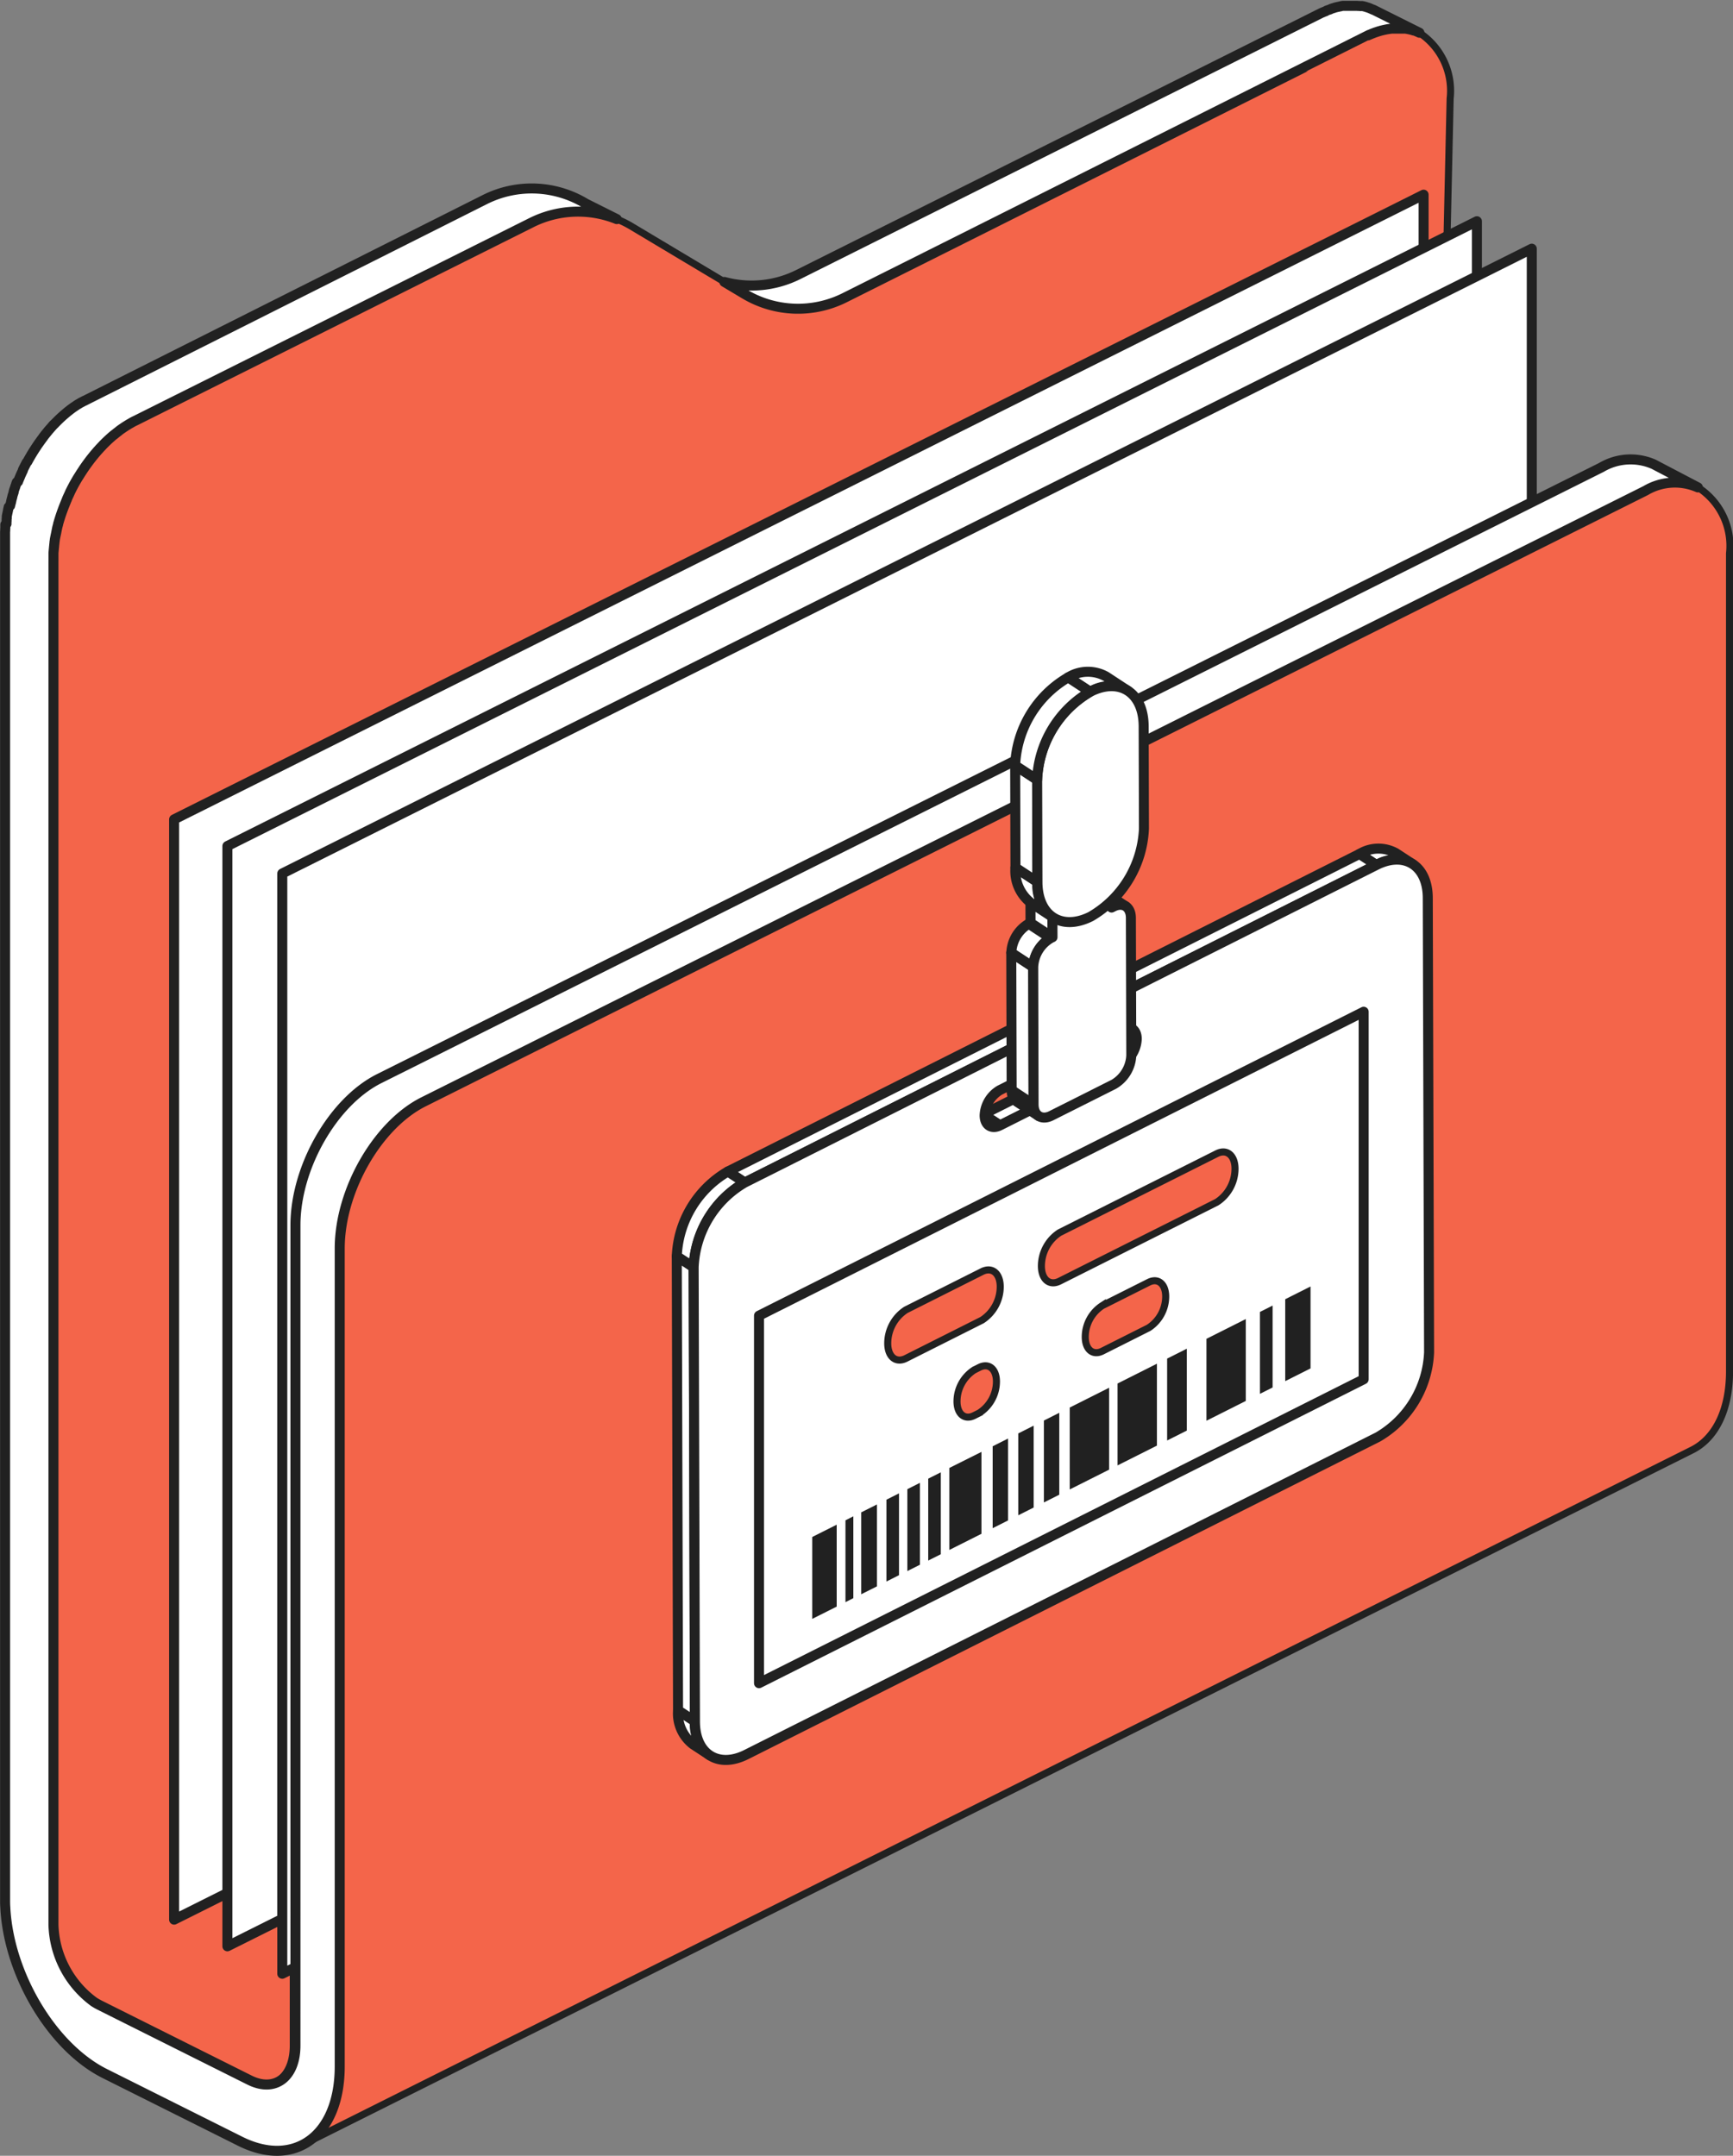 <svg xmlns="http://www.w3.org/2000/svg" xmlns:xlink="http://www.w3.org/1999/xlink" width="86.354" height="107.412" viewBox="0 0 86.354 107.412"><rect x="0" y="0" width="86.354" height="107.412" fill="#808080" stroke="none"/><defs><clipPath id="a"><rect width="86.354" height="107.412" fill="none"></rect></clipPath></defs><g clip-path="url(#a)"><path d="M81.019,1.409h.006l.036,0h.247l.035,0h0l.036,0h0l.035,0h0l.035,0h0l.035,0h0l.036,0,.035.006h0l.034.006h0l.035.007.036.008h0l.034.008h0l.034.008h0l.035.009.035.01h0l.034.01h0l.034.011.035.012h0l.034.012h0l.1.04h0l.034.014q.051.022.1.048l.011,0a3.459,3.459,0,0,1,1.558,3.287l-.5,22.29L30.266,53.742c-2.3,1.152-4.174,4.425-4.174,7.305v40.88c0,1.578-1.025,2.346-2.287,1.715l-7.48-3.74a4.813,4.813,0,0,1-2.287-4V28.272a7.5,7.5,0,0,1,.142-1.426c.01-.05.02-.1.031-.15l.015-.068c.025-.115.053-.23.083-.344l.019-.069c.037-.137.078-.274.122-.41l.022-.068c.023-.068.046-.136.07-.2l.024-.067c.044-.121.091-.24.139-.358.093-.225.194-.447.3-.664.083-.167.172-.332.265-.493s.191-.322.293-.478l.031-.046.025-.038c.059-.088.119-.175.18-.26.077-.107.156-.211.237-.313l.08-.1.016-.02.033-.039c.047-.057.1-.114.145-.17l.045-.051c.077-.087.156-.171.236-.254.123-.126.249-.247.378-.361l.049-.043.023-.02.138-.117.195-.153c.042-.031.084-.062.127-.092s.068-.049.1-.072l.023-.016.01-.006c.055-.037.111-.073.167-.108.1-.061.2-.119.3-.172l.027-.015.027-.014.027-.013.026-.014L37.96,11.093a5.192,5.192,0,0,1,4.989.189l5.627,3.365a5.2,5.2,0,0,0,4.989.188L79.619,1.808l.042-.021.006,0,.04-.019.008,0,.04-.019.005,0,.039-.017,0,0,.04-.017.008,0,.039-.016.007,0,.04-.017h0l.041-.016.007,0,.039-.015.007,0,.04-.015h0l.038-.014.006,0,.039-.013.007,0,.039-.013h.006l.039-.013h0l.04-.012.007,0,.038-.011.007,0,.039-.011h0l.038-.01h.005l.038-.01h.008l.038-.009h0l.037-.009h0l.038-.008.007,0,.037-.007h.007l.038-.007h0l.038-.006h.006l.037-.005h.007l.037,0h0l.036,0h0l.037,0H80.9l.037,0h.006l.037,0Z" transform="translate(-11.478 0)" fill="#f4654a" fill-rule="evenodd"></path><path d="M81.019,1.409h.006l.036,0h.247l.035,0h0l.036,0h0l.035,0h0l.035,0h0l.035,0h0l.036,0,.035.006h0l.034.006h0l.035.007.036.008h0l.034.008h0l.034.008h0l.035.009.035.01h0l.034.01h0l.034.011.035.012h0l.034.012h0l.1.04h0l.034.014q.051.022.1.048l.011,0a3.459,3.459,0,0,1,1.558,3.287l-.5,22.29L30.266,53.742c-2.3,1.152-4.174,4.425-4.174,7.305v40.88c0,1.578-1.025,2.346-2.287,1.715l-7.48-3.74a4.813,4.813,0,0,1-2.287-4V28.272a7.5,7.5,0,0,1,.142-1.426c.01-.05.02-.1.031-.15l.015-.068c.025-.115.053-.23.083-.344l.019-.069c.037-.137.078-.274.122-.41l.022-.068c.023-.068.046-.136.07-.2l.024-.067c.044-.121.091-.24.139-.358.093-.225.194-.447.3-.664.083-.167.172-.332.265-.493s.191-.322.293-.478l.031-.046.025-.038c.059-.088.119-.175.18-.26.077-.107.156-.211.237-.313l.08-.1.016-.02.033-.039c.047-.057.1-.114.145-.17l.045-.051c.077-.087.156-.171.236-.254.123-.126.249-.247.378-.361l.049-.043.023-.02.138-.117.195-.153c.042-.031.084-.062.127-.092s.068-.049.1-.072l.023-.016.01-.006c.055-.037.111-.073.167-.108.1-.061.2-.119.3-.172l.027-.015.027-.014.027-.013.026-.014L37.96,11.093a5.192,5.192,0,0,1,4.989.189l5.627,3.365a5.2,5.2,0,0,0,4.989.188L79.619,1.808l.042-.021.006,0,.04-.019.008,0,.04-.019.005,0,.039-.017,0,0,.04-.017.008,0,.039-.016.007,0,.04-.017h0l.041-.016.007,0,.039-.015.007,0,.04-.015h0l.038-.014.006,0,.039-.013.007,0,.039-.013h.006l.039-.013h0l.04-.012.007,0,.038-.011.007,0,.039-.011h0l.038-.01h.005l.038-.01h.008l.038-.009h0l.037-.009h0l.038-.008.007,0,.037-.007h.007l.038-.007h0l.038-.006h.006l.037-.005h.007l.037,0h0l.036,0h0l.037,0H80.9l.037,0h.006l.037,0Z" transform="translate(-11.478 0)" fill="none" stroke="#212121" stroke-width="0.352"></path><path d="M15.417,40.826,77.678,9.7V64.517L15.417,95.648Z" transform="translate(-6.741 0)" fill="#fff" fill-rule="evenodd"></path><path d="M15.417,40.826,77.678,9.7V64.517L15.417,95.648Z" transform="translate(-6.741 0)" fill="none" stroke="#212121" stroke-linejoin="round" stroke-width="0.499"></path><path d="M12.76,42.154,75.022,11.023V65.845L12.76,96.976Z" transform="translate(-1.429 0)" fill="#fff" fill-rule="evenodd"></path><path d="M12.76,42.154,75.022,11.023V65.845L12.76,96.976Z" transform="translate(-1.429 0)" fill="none" stroke="#212121" stroke-linejoin="round" stroke-width="0.499"></path><path d="M10.026,43.522,72.287,12.391V67.213L10.026,98.344Z" transform="translate(4.04 0)" fill="#fff" fill-rule="evenodd"></path><path d="M10.026,43.522,72.287,12.391V67.213L10.026,98.344Z" transform="translate(4.04 0)" fill="none" stroke="#212121" stroke-linejoin="round" stroke-width="0.499"></path><path d="M68.522,24.046h.006l.036,0h.247l.035,0h0l.036,0h0l.035,0h0l.035,0h.005l.035,0h0l.036.005.035.006h0l.034.006h0l.035.007.036.008h0l.034.008h0l.034.008h0l.035.009.035.01h0l.034.01h0l.034.011.035.012h0l.034.012h0l.1.04h0l.034.014q.051.022.1.048l.011,0A3.459,3.459,0,0,1,71.3,27.576V68.331c0,1.962-.729,3.348-1.867,3.917L.176,106.874c1.138-.569,1.867-1.954,1.867-3.916V62.2q0-.143.006-.288a7.684,7.684,0,0,1,.073-.766c.03-.206.069-.413.115-.619A9.234,9.234,0,0,1,2.648,59.2l.026-.067a10.19,10.19,0,0,1,.492-1.047q.069-.126.141-.249c.058-.1.118-.2.179-.3l.038-.06A8.662,8.662,0,0,1,4.64,56.071a6.108,6.108,0,0,1,1.539-1.155l.039-.019,60.9-30.452.042-.021.006,0,.04-.019.008,0,.04-.019.005,0,.039-.017,0,0,.04-.017.008,0,.039-.017.007,0,.04-.017h0l.041-.016.007,0,.039-.015.007,0,.04-.015h0l.038-.014.006,0,.039-.013.007,0,.039-.013h.006l.039-.013h0l.04-.012.007,0,.038-.011.007,0,.039-.011h0l.038-.01h0l.038-.01h.008l.038-.009h0l.037-.009h0L68.1,24.1l.007,0,.037-.007h.007l.038-.007h0l.038-.006h.006l.037-.005h.007l.037,0h.005l.036,0h0l.037,0H68.4l.037,0h.006l.037,0Z" transform="translate(14.881 0)" fill="#f4654a" fill-rule="evenodd"></path><path d="M68.522,24.046h.006l.036,0h.247l.035,0h0l.036,0h0l.035,0h0l.035,0h.005l.035,0h0l.036.005.035.006h0l.034.006h0l.035.007.036.008h0l.034.008h0l.034.008h0l.035.009.035.01h0l.034.01h0l.034.011.035.012h0l.034.012h0l.1.04h0l.034.014q.051.022.1.048l.011,0A3.459,3.459,0,0,1,71.3,27.576V68.331c0,1.962-.729,3.348-1.867,3.917L.176,106.874c1.138-.569,1.867-1.954,1.867-3.916V62.2q0-.143.006-.288a7.684,7.684,0,0,1,.073-.766c.03-.206.069-.413.115-.619A9.234,9.234,0,0,1,2.648,59.2l.026-.067a10.19,10.19,0,0,1,.492-1.047q.069-.126.141-.249c.058-.1.118-.2.179-.3l.038-.06A8.662,8.662,0,0,1,4.64,56.071a6.108,6.108,0,0,1,1.539-1.155l.039-.019,60.9-30.452.042-.021.006,0,.04-.019.008,0,.04-.019.005,0,.039-.017,0,0,.04-.017.008,0,.039-.017.007,0,.04-.017h0l.041-.016.007,0,.039-.015.007,0,.04-.015h0l.038-.014.006,0,.039-.013.007,0,.039-.013h.006l.039-.013h0l.04-.012.007,0,.038-.011.007,0,.039-.011h0l.038-.01h0l.038-.01h.008l.038-.009h0l.037-.009h0L68.1,24.1l.007,0,.037-.007h.007l.038-.007h0l.038-.006h.006l.037-.005h.007l.037,0h.005l.036,0h0l.037,0H68.4l.037,0h.006l.037,0Z" transform="translate(14.881 0)" fill="none" stroke="#212121" stroke-width="0.352"></path><path d="M25.668,9.938a5.2,5.2,0,0,1,4.989.189l.035.02,1.538.77a5.192,5.192,0,0,0-4.252.176c-5.849,2.926-19.747,9.874-19.747,9.874L8.2,20.98l-.027.014-.027.014-.027.014-.034.018-.008.006-.03.016h0l-.034.021-.044.024-.02.011-.024.015-.025.014-.013.009-.063.038-.037.023-.013.009-.032.019-.013.01-.072.046-.01.008-.023.016-.049.033,0,0-.049.033-.047.035-.023.017-.02.015L7.4,21.49l-.047.035,0,0-.047.036h0l-.047.039h0l-.048.039-.032.026-.007,0-.1.085-.023.02-.049.044c-.129.114-.254.235-.377.361L6.6,22.2l-.025.027-.014.015-.038.04-.011.012-.035.036-.006.008-.04.043-.009.011c-.042.045-.083.091-.124.14l-.027.031-.011.012-.03.036-.007.008-.032.039-.032.039-.016.018-.039.05,0,0-.037.045-.051.066-.014.017-.021.028-.017.022-.017.022-.014.02-.019.024-.019.027-.016.021-.02.027-.029.041c-.062.084-.122.17-.181.259l-.025.037-.031.048-.037.057v0l-.037.056v0l-.036.057v0l-.036.058v0L5.4,23.77h0l-.036.058v0l-.036.06h0l-.035.06-.034.059v0l-.033.058v0l-.032.057,0,0-.032.059,0,0-.031.059v0l-.031.059,0,0-.031.06h0l-.031.063c-.02.04-.04.079-.059.119l0,.007-.018.036-.018.038,0,.006-.019.038v0l-.018.037-.016.036-.005.009c-.017.039-.035.078-.052.118l0,.009c-.017.039-.035.079-.051.118l0,.005-.034.081-.017.041-.009.025-.01.024-.007.017-.016.04-.008.019-.021.056h0v0l-.021.057-.006.015c-.023.062-.046.125-.068.187l-.006.019-.016.046-.006.016-.021.063-.022.068-.019.061-.006.017-.014.047-.006.018-.018.06-.018.063-.006.018-.013.045,0,.019c-.018.063-.035.128-.051.19l0,.014-.015.06,0,.009-.013.055,0,.011-.014.059,0,.014-.014.062-.015.069c-.01.049-.021.1-.03.149l-.009.046-.006.032,0,.027-.005.029-.009.051,0,.027-.006.034,0,.024h0l-.008.052,0,.022-.006.045,0,.013v.007l-.007.051,0,.019-.007.055v.013l-.006.051,0,.018-.007.058v.011l-.005.051,0,.016,0,.058v.012l0,.05v.014l0,.06v.013l0,.05v.012l0,.06v.013l0,.053V28l0,.059V95.9a4.936,4.936,0,0,0,2,3.833l.029.02.028.018.029.017.029.018.029.018.029.016.03.016.029.015.03.016.029.016,7.48,3.74c1.262.63,2.287-.138,2.287-1.716V61.048c0-2.881,1.871-6.154,4.175-7.306l60.9-30.453a2.862,2.862,0,0,1,2.6-.159h0L86.1,24.285a2.859,2.859,0,0,0-2.605.161L22.6,54.9c-2.3,1.152-4.175,4.426-4.175,7.305v40.757c0,3.425-2.225,5.094-4.966,3.725l-6.742-3.371c-2.637-1.32-4.8-4.975-4.957-8.3-.006-.088-.009-.176-.009-.265v-67.7c0-.02,0-.039,0-.06h0v-.073c0-.02,0-.041,0-.06v-.076l0-.059v-.039l0-.025v-.013c0-.019,0-.038,0-.059v-.014l0-.022,0-.028V26.5l.006-.059v-.017l0-.018,0-.032v-.01l.006-.058v-.019l0-.016,0-.034v-.013l0-.041,0-.013v-.011l0-.009V26.14L1.82,26.1V26.08l0-.031,0-.013,0-.013v-.009l0-.008.006-.044,0-.008,0-.016,0-.023,0-.013,0-.017,0-.009c0-.018.005-.035.008-.05l0-.008,0-.021,0-.016,0-.012,0-.02,0-.012c0-.016.005-.031.008-.046.01-.049.02-.1.031-.149l.015-.069c0-.022.009-.041.014-.063V25.4l0-.007c0-.019.009-.04.014-.059v0l0-.008.007-.027.006-.028,0-.006v0L2,25.2v0l0-.009c.006-.019.011-.041.016-.06l.019-.069c.005-.021.011-.041.017-.061l0-.007,0-.013.006-.021.007-.023,0-.012,0-.006c.012-.043.024-.083.037-.124l0-.007,0-.012.007-.021.008-.024,0-.011,0-.006.02-.063.022-.068.017-.049,0-.011,0-.006,0-.012.008-.023.007-.022,0-.011,0-.008.021-.06.025-.067.016-.045.006-.015,0-.008,0-.007.006-.016.016-.041v0h0l.017-.043.005-.013,0-.008,0-.011.005-.012.011-.028.006-.016.01-.026L2.395,24l0-.005.007-.017.027-.067.016-.038,0,0h0l.051-.119,0-.006,0,0c.017-.039.034-.079.052-.118l0,0,0,0,.015-.032.019-.042.011-.023.01-.021h0l0,0,.019-.041.017-.034V23.41c.03-.06.06-.122.091-.181l.017-.036.015-.026.018-.036.014-.027h0l.018-.036.013-.023h0v0L2.865,23l.012-.023v0h0l.02-.037.012-.021h0v0l.021-.038.012-.021v0c.023-.04.045-.079.069-.119l.025-.044.01-.018.026-.043.01-.016.027-.044.01-.016.027-.046.01-.014.028-.045.009-.014.029-.046.009-.013h0c.029-.044.058-.089.087-.132l.007-.011c.059-.088.119-.173.18-.258l.03-.041.006-.009.013-.018.01-.012.007-.01.011-.016.008-.011,0,0,.015-.019.016-.022.016-.02.012-.016,0-.007.01-.012.011-.015,0,0,.01-.012c.029-.039.058-.075.087-.111l0,0v0c.04-.048.079-.1.119-.144l0,0,0-.005.016-.019.014-.015,0,0,.007-.009.021-.025.007-.007.038-.044.045-.051.04-.045.005-.006,0,0,.04-.044h0l0-.006.021-.022.014-.015.006-.007.005,0c.012-.014.025-.027.037-.04l.005,0,.009-.01.013-.013.012-.013.012-.012.006-.006c.123-.127.249-.247.378-.362l.049-.043.023-.02.1-.084,0,0,0,0,.019-.017.05-.041.011-.007.039-.032.009-.007.042-.032.007-.007.044-.032.006-.005.036-.027.009-.007.01-.007.007-.006.017-.012c.032-.022.063-.046.1-.067l0,0h0l.02-.015.052-.034.052-.036.029-.018.012-.009h0l.009,0,.022-.014.009-.006,0,0c.033-.02.066-.042.1-.061l.012-.008h0l.01,0,.014-.009.011-.006.014-.008.014-.009.006,0a.318.318,0,0,0,.043-.025l.035-.018h0l0,0,.019-.011.012,0,0,0,0,0,.142-.073Zm11.924,4.11a5.2,5.2,0,0,0,3.681-.368L67.327.652l.042-.02.006,0,.04-.02.008,0,.04-.017,0,0,.039-.018.005,0,.04-.017.008,0L67.6.527l.007,0,.04-.016h0l.041-.015.007,0,.039-.015.007,0,.04-.015,0,0L67.823.44h.006l.039-.014h.007L67.914.41h.006L67.959.4h0L68,.383h.007L68.046.37l.007,0,.039-.011h0l.038-.008,0,0,.038-.009.008,0,.038-.009h0l.037-.009h0l.038-.007h.007L68.35.3h.007L68.4.292l0,0,.037,0h.006l.037,0,.007,0,.037,0h.005l.036,0h0l.037,0,.006,0,.037,0h.043l.038,0h.006l.036,0h.046l.036,0H68.9l.035,0h.042l.036,0h.006l.035,0h.043l.035,0h0l.035.005h.005l.035,0h0l.036,0,.035.006h0l.034,0h0L69.362.3,69.4.305h0l.034.007h0l.034.01h0l.035.008.035.01h0l.034.011h0l.034.011.035.011h0l.034.01,0,0c.034.013.069.025.1.039v0l.034.015q.05.021.1.045l.006,0,.011,0,2.3,1.149-.1-.046-.034-.015h0c-.034-.014-.068-.028-.1-.04h0l-.034-.012h0L71.93,1.52,71.9,1.508h0l-.034-.01h0l-.035-.008-.036-.01h0l-.034-.01h0l-.034-.006h0l-.036-.008-.035-.006h0L71.6,1.438h0l-.036-.005-.036-.006h0l-.034,0h-.006l-.035,0h0l-.035,0h0l-.035,0h-.046l-.037,0H71l-.038,0h-.006l-.036,0h-.007l-.037,0h0l-.036,0h0l-.038.006h-.007l-.037.005h-.005l-.038.007h0l-.038.006H70.66l-.037.008h-.007l-.038.008h0l-.037.008h-.006l-.038.01-.007,0-.038.009-.006,0-.038.009h0l-.04.011-.007,0-.038.011-.007,0-.039.012h0l-.038.012-.006,0-.039.013-.008,0-.039.014,0,0-.039.013,0,0-.04.015-.008,0-.039.015-.007,0-.04.016h0l-.04.017-.006,0-.04.017-.008,0-.04.019-.005,0-.039.018,0,0-.041.018-.007,0-.04.019-.007,0-.042.021S50.589,11.331,43.583,14.835a5.192,5.192,0,0,1-4.989-.189Z" transform="translate(-1.497 0)" fill="#fff" fill-rule="evenodd"></path><path d="M25.668,9.938a5.2,5.2,0,0,1,4.989.189l.035.02,1.538.77a5.192,5.192,0,0,0-4.252.176c-5.849,2.926-19.747,9.874-19.747,9.874L8.2,20.98l-.027.014-.027.014-.027.014-.034.018-.008.006-.03.016h0l-.034.021-.044.024-.02.011-.024.015-.025.014-.013.009-.063.038-.037.023-.013.009-.032.019-.013.01-.072.046-.01.008-.023.016-.049.033,0,0-.049.033-.047.035-.023.017-.02.015L7.4,21.49l-.047.035,0,0-.047.036h0l-.047.039h0l-.048.039-.032.026-.007,0-.1.085-.023.02-.049.044c-.129.114-.254.235-.377.361L6.6,22.2l-.025.027-.014.015-.038.04-.011.012-.035.036-.006.008-.04.043-.009.011c-.042.045-.083.091-.124.14l-.027.031-.011.012-.03.036-.007.008-.032.039-.032.039-.016.018-.039.05,0,0-.037.045-.051.066-.014.017-.021.028-.017.022-.017.022-.014.02-.019.024-.019.027-.016.021-.02.027-.029.041c-.062.084-.122.17-.181.259l-.025.037-.031.048-.037.057v0l-.037.056v0l-.036.057v0l-.036.058v0L5.4,23.77h0l-.036.058v0l-.036.06h0l-.035.06-.034.059v0l-.033.058v0l-.032.057,0,0-.032.059,0,0-.031.059v0l-.031.059,0,0-.031.06h0l-.031.063c-.02.04-.04.079-.059.119l0,.007-.018.036-.018.038,0,.006-.019.038v0l-.018.037-.016.036-.005.009c-.017.039-.035.078-.052.118l0,.009c-.017.039-.035.079-.051.118l0,.005-.034.081-.017.041-.009.025-.01.024-.007.017-.016.04-.008.019-.021.056h0v0l-.021.057-.006.015c-.023.062-.046.125-.068.187l-.006.019-.016.046-.006.016-.021.063-.022.068-.019.061-.006.017-.014.047-.006.018-.018.06-.018.063-.006.018-.013.045,0,.019c-.018.063-.035.128-.051.19l0,.014-.015.06,0,.009-.013.055,0,.011-.014.059,0,.014-.014.062-.015.069c-.01.049-.021.1-.03.149l-.009.046-.006.032,0,.027-.005.029-.009.051,0,.027-.006.034,0,.024h0l-.008.052,0,.022-.006.045,0,.013v.007l-.007.051,0,.019-.007.055v.013l-.006.051,0,.018-.007.058v.011l-.005.051,0,.016,0,.058v.012l0,.05v.014l0,.06v.013l0,.05v.012l0,.06v.013l0,.053V28l0,.059V95.9a4.936,4.936,0,0,0,2,3.833l.029.02.028.018.029.017.029.018.029.018.029.016.03.016.029.015.03.016.029.016,7.48,3.74c1.262.63,2.287-.138,2.287-1.716V61.048c0-2.881,1.871-6.154,4.175-7.306l60.9-30.453a2.862,2.862,0,0,1,2.6-.159h0L86.1,24.285a2.859,2.859,0,0,0-2.605.161L22.6,54.9c-2.3,1.152-4.175,4.426-4.175,7.305v40.757c0,3.425-2.225,5.094-4.966,3.725l-6.742-3.371c-2.637-1.32-4.8-4.975-4.957-8.3-.006-.088-.009-.176-.009-.265v-67.7c0-.02,0-.039,0-.06h0v-.073c0-.02,0-.041,0-.06v-.076l0-.059v-.039l0-.025v-.013c0-.019,0-.038,0-.059v-.014l0-.022,0-.028V26.5l.006-.059v-.017l0-.018,0-.032v-.01l.006-.058v-.019l0-.016,0-.034v-.013l0-.041,0-.013v-.011l0-.009V26.14L1.82,26.1V26.08l0-.031,0-.013,0-.013v-.009l0-.008.006-.044,0-.008,0-.016,0-.023,0-.013,0-.017,0-.009c0-.018.005-.035.008-.05l0-.008,0-.021,0-.016,0-.012,0-.02,0-.012c0-.016.005-.031.008-.046.01-.049.02-.1.031-.149l.015-.069c0-.022.009-.041.014-.063V25.4l0-.007c0-.019.009-.04.014-.059v0l0-.008.007-.027.006-.028,0-.006v0L2,25.2v0l0-.009c.006-.019.011-.041.016-.06l.019-.069c.005-.021.011-.041.017-.061l0-.007,0-.013.006-.021.007-.023,0-.012,0-.006c.012-.043.024-.083.037-.124l0-.007,0-.012.007-.021.008-.024,0-.011,0-.006.02-.063.022-.068.017-.049,0-.011,0-.006,0-.012.008-.023.007-.022,0-.011,0-.008.021-.06.025-.067.016-.045.006-.015,0-.008,0-.007.006-.016.016-.041v0h0l.017-.043.005-.013,0-.008,0-.011.005-.012.011-.028.006-.016.01-.026L2.395,24l0-.005.007-.017.027-.067.016-.038,0,0h0l.051-.119,0-.006,0,0c.017-.039.034-.079.052-.118l0,0,0,0,.015-.032.019-.042.011-.023.01-.021h0l0,0,.019-.041.017-.034V23.41c.03-.06.06-.122.091-.181l.017-.036.015-.026.018-.036.014-.027h0l.018-.036.013-.023h0v0L2.865,23l.012-.023v0h0l.02-.037.012-.021h0v0l.021-.038.012-.021v0c.023-.04.045-.079.069-.119l.025-.044.01-.018.026-.043.01-.016.027-.044.01-.016.027-.046.01-.014.028-.045.009-.014.029-.046.009-.013h0c.029-.044.058-.089.087-.132l.007-.011c.059-.088.119-.173.18-.258l.03-.041.006-.009.013-.018.01-.012.007-.01.011-.016.008-.011,0,0,.015-.019.016-.022.016-.02.012-.016,0-.007.01-.012.011-.015,0,0,.01-.012c.029-.039.058-.075.087-.111l0,0v0c.04-.048.079-.1.119-.144l0,0,0-.005.016-.019.014-.015,0,0,.007-.009.021-.025.007-.007.038-.044.045-.051.04-.045.005-.006,0,0,.04-.044h0l0-.006.021-.022.014-.015.006-.007.005,0c.012-.014.025-.027.037-.04l.005,0,.009-.01.013-.013.012-.013.012-.012.006-.006c.123-.127.249-.247.378-.362l.049-.043.023-.02.1-.084,0,0,0,0,.019-.017.05-.041.011-.007.039-.032.009-.007.042-.032.007-.007.044-.032.006-.005.036-.027.009-.007.01-.007.007-.006.017-.012c.032-.022.063-.046.1-.067l0,0h0l.02-.015.052-.034.052-.036.029-.018.012-.009h0l.009,0,.022-.014.009-.006,0,0c.033-.02.066-.042.1-.061l.012-.008h0l.01,0,.014-.009.011-.006.014-.008.014-.009.006,0a.318.318,0,0,0,.043-.025l.035-.018h0l0,0,.019-.011.012,0,0,0,0,0,.142-.073Zm11.924,4.11a5.2,5.2,0,0,0,3.681-.368L67.327.652l.042-.02.006,0,.04-.02.008,0,.04-.017,0,0,.039-.018.005,0,.04-.017.008,0L67.6.527l.007,0,.04-.016h0l.041-.015.007,0,.039-.015.007,0,.04-.015,0,0L67.823.44h.006l.039-.014h.007L67.914.41h.006L67.959.4h0L68,.383h.007L68.046.37l.007,0,.039-.011h0l.038-.008,0,0,.038-.009.008,0,.038-.009h0l.037-.009h0l.038-.007h.007L68.35.3h.007L68.4.292l0,0,.037,0h.006l.037,0,.007,0,.037,0h.005l.036,0h0l.037,0,.006,0,.037,0h.043l.038,0h.006l.036,0h.046l.036,0H68.9l.035,0h.042l.036,0h.006l.035,0h.043l.035,0h0l.035.005h.005l.035,0h0l.036,0,.035.006h0l.034,0h0L69.362.3,69.4.305h0l.034.007h0l.034.01h0l.035.008.035.01h0l.034.011h0l.034.011.035.011h0l.034.01,0,0c.034.013.069.025.1.039v0l.034.015q.05.021.1.045l.006,0,.011,0,2.3,1.149-.1-.046-.034-.015h0c-.034-.014-.068-.028-.1-.04h0l-.034-.012h0L71.93,1.52,71.9,1.508h0l-.034-.01h0l-.035-.008-.036-.01h0l-.034-.01h0l-.034-.006h0l-.036-.008-.035-.006h0L71.6,1.438h0l-.036-.005-.036-.006h0l-.034,0h-.006l-.035,0h0l-.035,0h0l-.035,0h-.046l-.037,0H71l-.038,0h-.006l-.036,0h-.007l-.037,0h0l-.036,0h0l-.038.006h-.007l-.037.005h-.005l-.038.007h0l-.038.006H70.66l-.037.008h-.007l-.038.008h0l-.037.008h-.006l-.038.01-.007,0-.038.009-.006,0-.038.009h0l-.04.011-.007,0-.038.011-.007,0-.039.012h0l-.038.012-.006,0-.039.013-.008,0-.039.014,0,0-.039.013,0,0-.04.015-.008,0-.039.015-.007,0-.04.016h0l-.04.017-.006,0-.04.017-.008,0-.04.019-.005,0-.039.018,0,0-.041.018-.007,0-.04.019-.007,0-.042.021S50.589,11.331,43.583,14.835a5.192,5.192,0,0,1-4.989-.189Z" transform="translate(-1.497 0)" fill="none" stroke="#212121" stroke-linejoin="round" stroke-width="0.499"></path><path d="M18.611,43.062l-.841-.551a1.788,1.788,0,0,0-1.818.041l.841.552a1.786,1.786,0,0,1,1.818-.042" transform="translate(51.79 0)" fill="#fff"></path><path d="M18.611,43.062l-.841-.551a1.788,1.788,0,0,0-1.818.041l.841.552A1.786,1.786,0,0,1,18.611,43.062Z" transform="translate(51.79 0)" fill="none" stroke="#212121" stroke-linejoin="round" stroke-width="0.499"></path><path d="M31.089,51.265l-.84-.551a.573.573,0,0,1,.222.5,1.536,1.536,0,0,1-.763,1.264l.84.551a1.533,1.533,0,0,0,.764-1.264.574.574,0,0,0-.223-.5" transform="translate(25.333 0)" fill="#fff"></path><path d="M31.089,51.265l-.84-.551a.573.573,0,0,1,.222.5,1.536,1.536,0,0,1-.763,1.264l.84.551a1.533,1.533,0,0,0,.764-1.264A.574.574,0,0,0,31.089,51.265Z" transform="translate(25.333 0)" fill="none" stroke="#212121" stroke-linejoin="round" stroke-width="0.499"></path><path d="M51.724,86.912l.841.551a1.934,1.934,0,0,1-.746-1.694l-.84-.551a1.935,1.935,0,0,0,.745,1.694" transform="translate(-17.191 0)" fill="#fff"></path><path d="M51.724,86.912l.841.551a1.934,1.934,0,0,1-.746-1.694l-.84-.551A1.935,1.935,0,0,0,51.724,86.912Z" transform="translate(-17.191 0)" fill="none" stroke="#212121" stroke-linejoin="round" stroke-width="0.499"></path><path d="M37.362,53.033l-.841-.551-6.05,3.041.84.551Z" transform="translate(18.52 0)" fill="#fff"></path><path d="M37.362,53.033l-.841-.551-6.05,3.041.84.551Z" transform="translate(18.52 0)" fill="none" stroke="#212121" stroke-linejoin="round" stroke-width="0.499"></path><path d="M36.522,55.535l.841.551a.532.532,0,0,0,.544-.012l-.84-.552a.537.537,0,0,1-.545.013" transform="translate(11.924 0)" fill="#fff"></path><path d="M36.522,55.535l.841.551a.532.532,0,0,0,.544-.012l-.84-.552A.537.537,0,0,1,36.522,55.535Z" transform="translate(11.924 0)" fill="none" stroke="#212121" stroke-linejoin="round" stroke-width="0.499"></path><path d="M52.566,63.143l-.841-.551.064,22.626.841.551Z" transform="translate(-18.002 0)" fill="#fff"></path><path d="M52.566,63.143l-.841-.551.064,22.626.841.551Z" transform="translate(-18.002 0)" fill="none" stroke="#212121" stroke-linejoin="round" stroke-width="0.499"></path><path d="M50.083,43.1l-.841-.551L17.771,58.371l.84.551Z" transform="translate(18.5 0)" fill="#fff"></path><path d="M50.083,43.1l-.841-.551L17.771,58.371l.84.551Z" transform="translate(18.5 0)" fill="none" stroke="#212121" stroke-linejoin="round" stroke-width="0.499"></path><path d="M52.629,58.922l-.841-.551a5.125,5.125,0,0,0-2.546,4.22l.84.552a5.129,5.129,0,0,1,2.547-4.221" transform="translate(-15.518 0)" fill="#fff"></path><path d="M52.629,58.922l-.841-.551a5.125,5.125,0,0,0-2.546,4.22l.84.552A5.129,5.129,0,0,1,52.629,58.922Z" transform="translate(-15.518 0)" fill="none" stroke="#212121" stroke-linejoin="round" stroke-width="0.499"></path><path d="M17.689,58.922a5.128,5.128,0,0,0-2.546,4.221l.064,22.626c0,1.624,1.154,2.36,2.563,1.652L49.242,71.6a5.129,5.129,0,0,0,2.547-4.221l-.065-22.626c0-1.624-1.154-2.36-2.563-1.652ZM30.41,56.074c-.423.212-.766-.009-.768-.5a1.536,1.536,0,0,1,.763-1.26l6.051-3.041c.422-.212.766.009.767.49a1.537,1.537,0,0,1-.762,1.265Z" transform="translate(19.421 0)" fill="#fff"></path><path d="M17.689,58.922a5.128,5.128,0,0,0-2.546,4.221l.064,22.626c0,1.624,1.154,2.36,2.563,1.652L49.242,71.6a5.129,5.129,0,0,0,2.547-4.221l-.065-22.626c0-1.624-1.154-2.36-2.563-1.652ZM30.41,56.074c-.423.212-.766-.009-.768-.5a1.536,1.536,0,0,1,.763-1.26l6.051-3.041c.422-.212.766.009.767.49a1.537,1.537,0,0,1-.762,1.265Z" transform="translate(19.421 0)" fill="none" stroke="#212121" stroke-linejoin="round" stroke-width="0.499"></path><path d="M18.4,83.866,48.529,68.724V50.411L18.4,65.553Z" transform="translate(19.421 0)" fill="#fff"></path><path d="M18.4,83.866,48.529,68.724V50.411L18.4,65.553Z" transform="translate(19.421 0)" fill="none" stroke="#212121" stroke-linejoin="round" stroke-width="0.499"></path><path d="M25.72,63.834,33.554,59.9a1.992,1.992,0,0,0,.907-1.665c0-.668-.406-1.006-.907-.754L25.72,61.415a1.993,1.993,0,0,0-.907,1.666c0,.668.406,1.005.907.753" transform="translate(27.079 0)" fill="#f4654a"></path><path d="M25.72,63.834,33.554,59.9a1.992,1.992,0,0,0,.907-1.665c0-.668-.406-1.006-.907-.754L25.72,61.415a1.993,1.993,0,0,0-.907,1.666C24.813,63.749,25.219,64.086,25.72,63.834Z" transform="translate(27.079 0)" fill="none" stroke="#212121" stroke-width="0.352"></path><path d="M37.419,67.683l3.792-1.906a1.991,1.991,0,0,0,.907-1.665c0-.668-.406-1.005-.907-.754l-3.792,1.906a1.993,1.993,0,0,0-.907,1.666c0,.667.406,1,.907.753" transform="translate(7.723 0)" fill="#f4654a"></path><path d="M37.419,67.683l3.792-1.906a1.991,1.991,0,0,0,.907-1.665c0-.668-.406-1.005-.907-.754l-3.792,1.906a1.993,1.993,0,0,0-.907,1.666C36.512,67.6,36.918,67.935,37.419,67.683Z" transform="translate(7.723 0)" fill="none" stroke="#212121" stroke-width="0.352"></path><path d="M29.118,67.321l2.307-1.16a1.867,1.867,0,0,0,.851-1.562c0-.626-.381-.943-.851-.706l-2.307,1.159a1.87,1.87,0,0,0-.851,1.562c0,.627.381.943.851.707" transform="translate(25.81 0)" fill="#f4654a"></path><path d="M29.118,67.321l2.307-1.16a1.867,1.867,0,0,0,.851-1.562c0-.626-.381-.943-.851-.706l-2.307,1.159a1.87,1.87,0,0,0-.851,1.562C28.267,67.241,28.648,67.557,29.118,67.321Z" transform="translate(25.81 0)" fill="none" stroke="#212121" stroke-width="0.352"></path><path d="M37.552,70.532l.263-.132a1.868,1.868,0,0,0,.851-1.562c0-.627-.381-.943-.851-.707l-.263.132a1.87,1.87,0,0,0-.851,1.562c0,.627.381.943.851.707" transform="translate(10.986 0)" fill="#f4654a"></path><path d="M37.552,70.532l.263-.132a1.868,1.868,0,0,0,.851-1.562c0-.627-.381-.943-.851-.707l-.263.132a1.87,1.87,0,0,0-.851,1.562C36.7,70.452,37.082,70.768,37.552,70.532Z" transform="translate(10.986 0)" fill="none" stroke="#212121" stroke-width="0.352"></path><path d="M21.051,68.816l1.261-.634V64.1l-1.261.634Z" transform="translate(42.991 0)" fill="#212121"></path><path d="M22.94,69.449l.631-.317V65.051l-.631.317Z" transform="translate(39.842 0)" fill="#212121"></path><path d="M24.276,70.789l1.961-.986V65.722l-1.961.986Z" transform="translate(35.84 0)" fill="#212121"></path><path d="M42.657,79.436l.784-.394V74.961l-.784.394Z" transform="translate(0.256 0)" fill="#212121"></path><path d="M43.832,79.829l.392-.2V75.551l-.392.2Z" transform="translate(-1.703 0)" fill="#212121"></path><path d="M44.662,80.663l1.22-.613V75.969l-1.22.613Z" transform="translate(-4.19 0)" fill="#212121"></path><path d="M28.706,73.015l1.961-.986V67.948l-1.961.986Z" transform="translate(26.981 0)" fill="#212121"></path><path d="M31.089,74.213l1.961-.986V69.146l-1.961.986Z" transform="translate(22.215 0)" fill="#212121"></path><path d="M27.215,71.773l.981-.493V67.2l-.981.493Z" transform="translate(30.942 0)" fill="#212121"></path><path d="M33.571,74.861l.767-.386V70.394l-.767.386Z" transform="translate(18.445 0)" fill="#212121"></path><path d="M34.847,75.5l.767-.386V71.035l-.767.386Z" transform="translate(15.893 0)" fill="#212121"></path><path d="M36.123,76.143l.767-.386V71.676l-.767.386Z" transform="translate(13.341 0)" fill="#212121"></path><path d="M37.445,77.228l1.6-.805V72.342l-1.6.8Z" transform="translate(9.86 0)" fill="#212121"></path><path d="M39.472,77.756l.627-.315V73.36l-.627.315Z" transform="translate(6.781 0)" fill="#212121"></path><path d="M40.514,78.28l.627-.315V73.884l-.627.315Z" transform="translate(4.698 0)" fill="#212121"></path><path d="M41.556,78.8l.627-.315V74.408l-.627.315Z" transform="translate(2.614 0)" fill="#212121"></path><path d="M34.85,54.89l1.094.717a.656.656,0,0,1-.255-.576L34.6,54.314a.658.658,0,0,0,.255.576" transform="translate(15.814 0)" fill="#fff"></path><path d="M34.85,54.89l1.094.717a.656.656,0,0,1-.255-.576L34.6,54.314A.658.658,0,0,0,34.85,54.89Z" transform="translate(15.814 0)" fill="none" stroke="#212121" stroke-linejoin="round" stroke-width="0.499"></path><path d="M31.97,45.16l-1.094-.717a.609.609,0,0,0-.62.015l1.093.717a.611.611,0,0,1,.621-.015" transform="translate(24.127 0)" fill="#fff"></path><path d="M31.97,45.16l-1.094-.717a.609.609,0,0,0-.62.015l1.093.717A.611.611,0,0,1,31.97,45.16Z" transform="translate(24.127 0)" fill="none" stroke="#212121" stroke-linejoin="round" stroke-width="0.499"></path><path d="M32.06,45.175l-1.094-.717-.089.045,1.094.717Z" transform="translate(23.417 0)" fill="#fff"></path><path d="M32.06,45.175l-1.094-.717-.089.045,1.094.717Z" transform="translate(23.417 0)" fill="none" stroke="#212121" stroke-linejoin="round" stroke-width="0.499"></path><path d="M35.945,48.185l-1.094-.717.02,6.847,1.093.717Z" transform="translate(15.539 0)" fill="#fff"></path><path d="M35.945,48.185l-1.094-.717.02,6.847,1.093.717Z" transform="translate(15.539 0)" fill="none" stroke="#212121" stroke-linejoin="round" stroke-width="0.499"></path><path d="M35.091,46.7,34,45.981l-.089.045L35,46.743Z" transform="translate(17.354 0)" fill="#fff"></path><path d="M35.091,46.7,34,45.981l-.089.045L35,46.743Z" transform="translate(17.354 0)" fill="none" stroke="#212121" stroke-linejoin="round" stroke-width="0.499"></path><path d="M35.963,46.743l-1.094-.717A1.753,1.753,0,0,0,34,47.468l1.094.717a1.752,1.752,0,0,1,.872-1.442" transform="translate(16.393 0)" fill="#fff"></path><path d="M35.963,46.743l-1.094-.717A1.753,1.753,0,0,0,34,47.468l1.094.717A1.752,1.752,0,0,1,35.963,46.743Z" transform="translate(16.393 0)" fill="none" stroke="#212121" stroke-linejoin="round" stroke-width="0.499"></path><path d="M35.01,42.331l-1.094-.717-2.942,1.479,1.094.717Z" transform="translate(20.369 0)" fill="#fff"></path><path d="M35.01,42.331l-1.094-.717-2.942,1.479,1.094.717Z" transform="translate(20.369 0)" fill="none" stroke="#212121" stroke-linejoin="round" stroke-width="0.499"></path><path d="M35,43.81l-1.094-.717.009,2.888,1.093.717Z" transform="translate(17.435 0)" fill="#fff"></path><path d="M35,43.81l-1.094-.717.009,2.888,1.093.717Z" transform="translate(17.435 0)" fill="none" stroke="#212121" stroke-linejoin="round" stroke-width="0.499"></path><path d="M30.935,43.81l.008,2.888-.089.045a1.752,1.752,0,0,0-.872,1.442L30,55.032c0,.55.4.8.878.562L34,54.025a1.754,1.754,0,0,0,.869-1.44l-.02-6.847c0-.554-.392-.806-.874-.563l-.089.044-.009-2.888Z" transform="translate(21.502 0)" fill="#fff"></path><path d="M30.935,43.81l.008,2.888-.089.045a1.752,1.752,0,0,0-.872,1.442L30,55.032c0,.55.4.8.878.562L34,54.025a1.754,1.754,0,0,0,.869-1.44l-.02-6.847c0-.554-.392-.806-.874-.563l-.089.044-.009-2.888Z" transform="translate(21.502 0)" fill="none" stroke="#212121" stroke-linejoin="round" stroke-width="0.499"></path><path d="M34.66,44.99l1.094.717a2.008,2.008,0,0,1-.775-1.761l-1.094-.717a2.01,2.01,0,0,0,.775,1.761" transform="translate(16.714 0)" fill="#fff"></path><path d="M34.66,44.99l1.094.717a2.008,2.008,0,0,1-.775-1.761l-1.094-.717A2.01,2.01,0,0,0,34.66,44.99Z" transform="translate(16.714 0)" fill="none" stroke="#212121" stroke-linejoin="round" stroke-width="0.499"></path><path d="M35.755,38.853l-1.094-.717.015,5.093,1.093.717Z" transform="translate(15.924 0)" fill="#fff"></path><path d="M35.755,38.853l-1.094-.717.015,5.093,1.093.717Z" transform="translate(15.924 0)" fill="none" stroke="#212121" stroke-linejoin="round" stroke-width="0.499"></path><path d="M33.126,34.425l-1.094-.717a1.856,1.856,0,0,0-1.889.044l1.094.717a1.856,1.856,0,0,1,1.889-.044" transform="translate(23.084 0)" fill="#fff"></path><path d="M33.126,34.425l-1.094-.717a1.856,1.856,0,0,0-1.889.044l1.094.717A1.856,1.856,0,0,1,33.126,34.425Z" transform="translate(23.084 0)" fill="none" stroke="#212121" stroke-linejoin="round" stroke-width="0.499"></path><path d="M32,34.469a5.325,5.325,0,0,0-2.643,4.384l.014,5.094c.005,1.685,1.2,2.453,2.661,1.718a5.328,5.328,0,0,0,2.646-4.386l-.014-5.093c-.005-1.685-1.2-2.454-2.664-1.717" transform="translate(22.324 0)" fill="#fff"></path><path d="M32,34.469a5.325,5.325,0,0,0-2.643,4.384l.014,5.094c.005,1.685,1.2,2.453,2.661,1.718a5.328,5.328,0,0,0,2.646-4.386l-.014-5.093C34.656,34.5,33.463,33.732,32,34.469Z" transform="translate(22.324 0)" fill="none" stroke="#212121" stroke-linejoin="round" stroke-width="0.499"></path><path d="M35.769,34.469l-1.094-.717a5.328,5.328,0,0,0-2.643,4.384l1.094.717a5.325,5.325,0,0,1,2.643-4.384" transform="translate(18.552 0)" fill="#fff"></path><path d="M35.769,34.469l-1.094-.717a5.328,5.328,0,0,0-2.643,4.384l1.094.717A5.325,5.325,0,0,1,35.769,34.469Z" transform="translate(18.552 0)" fill="none" stroke="#212121" stroke-linejoin="round" stroke-width="0.499"></path></g></svg>